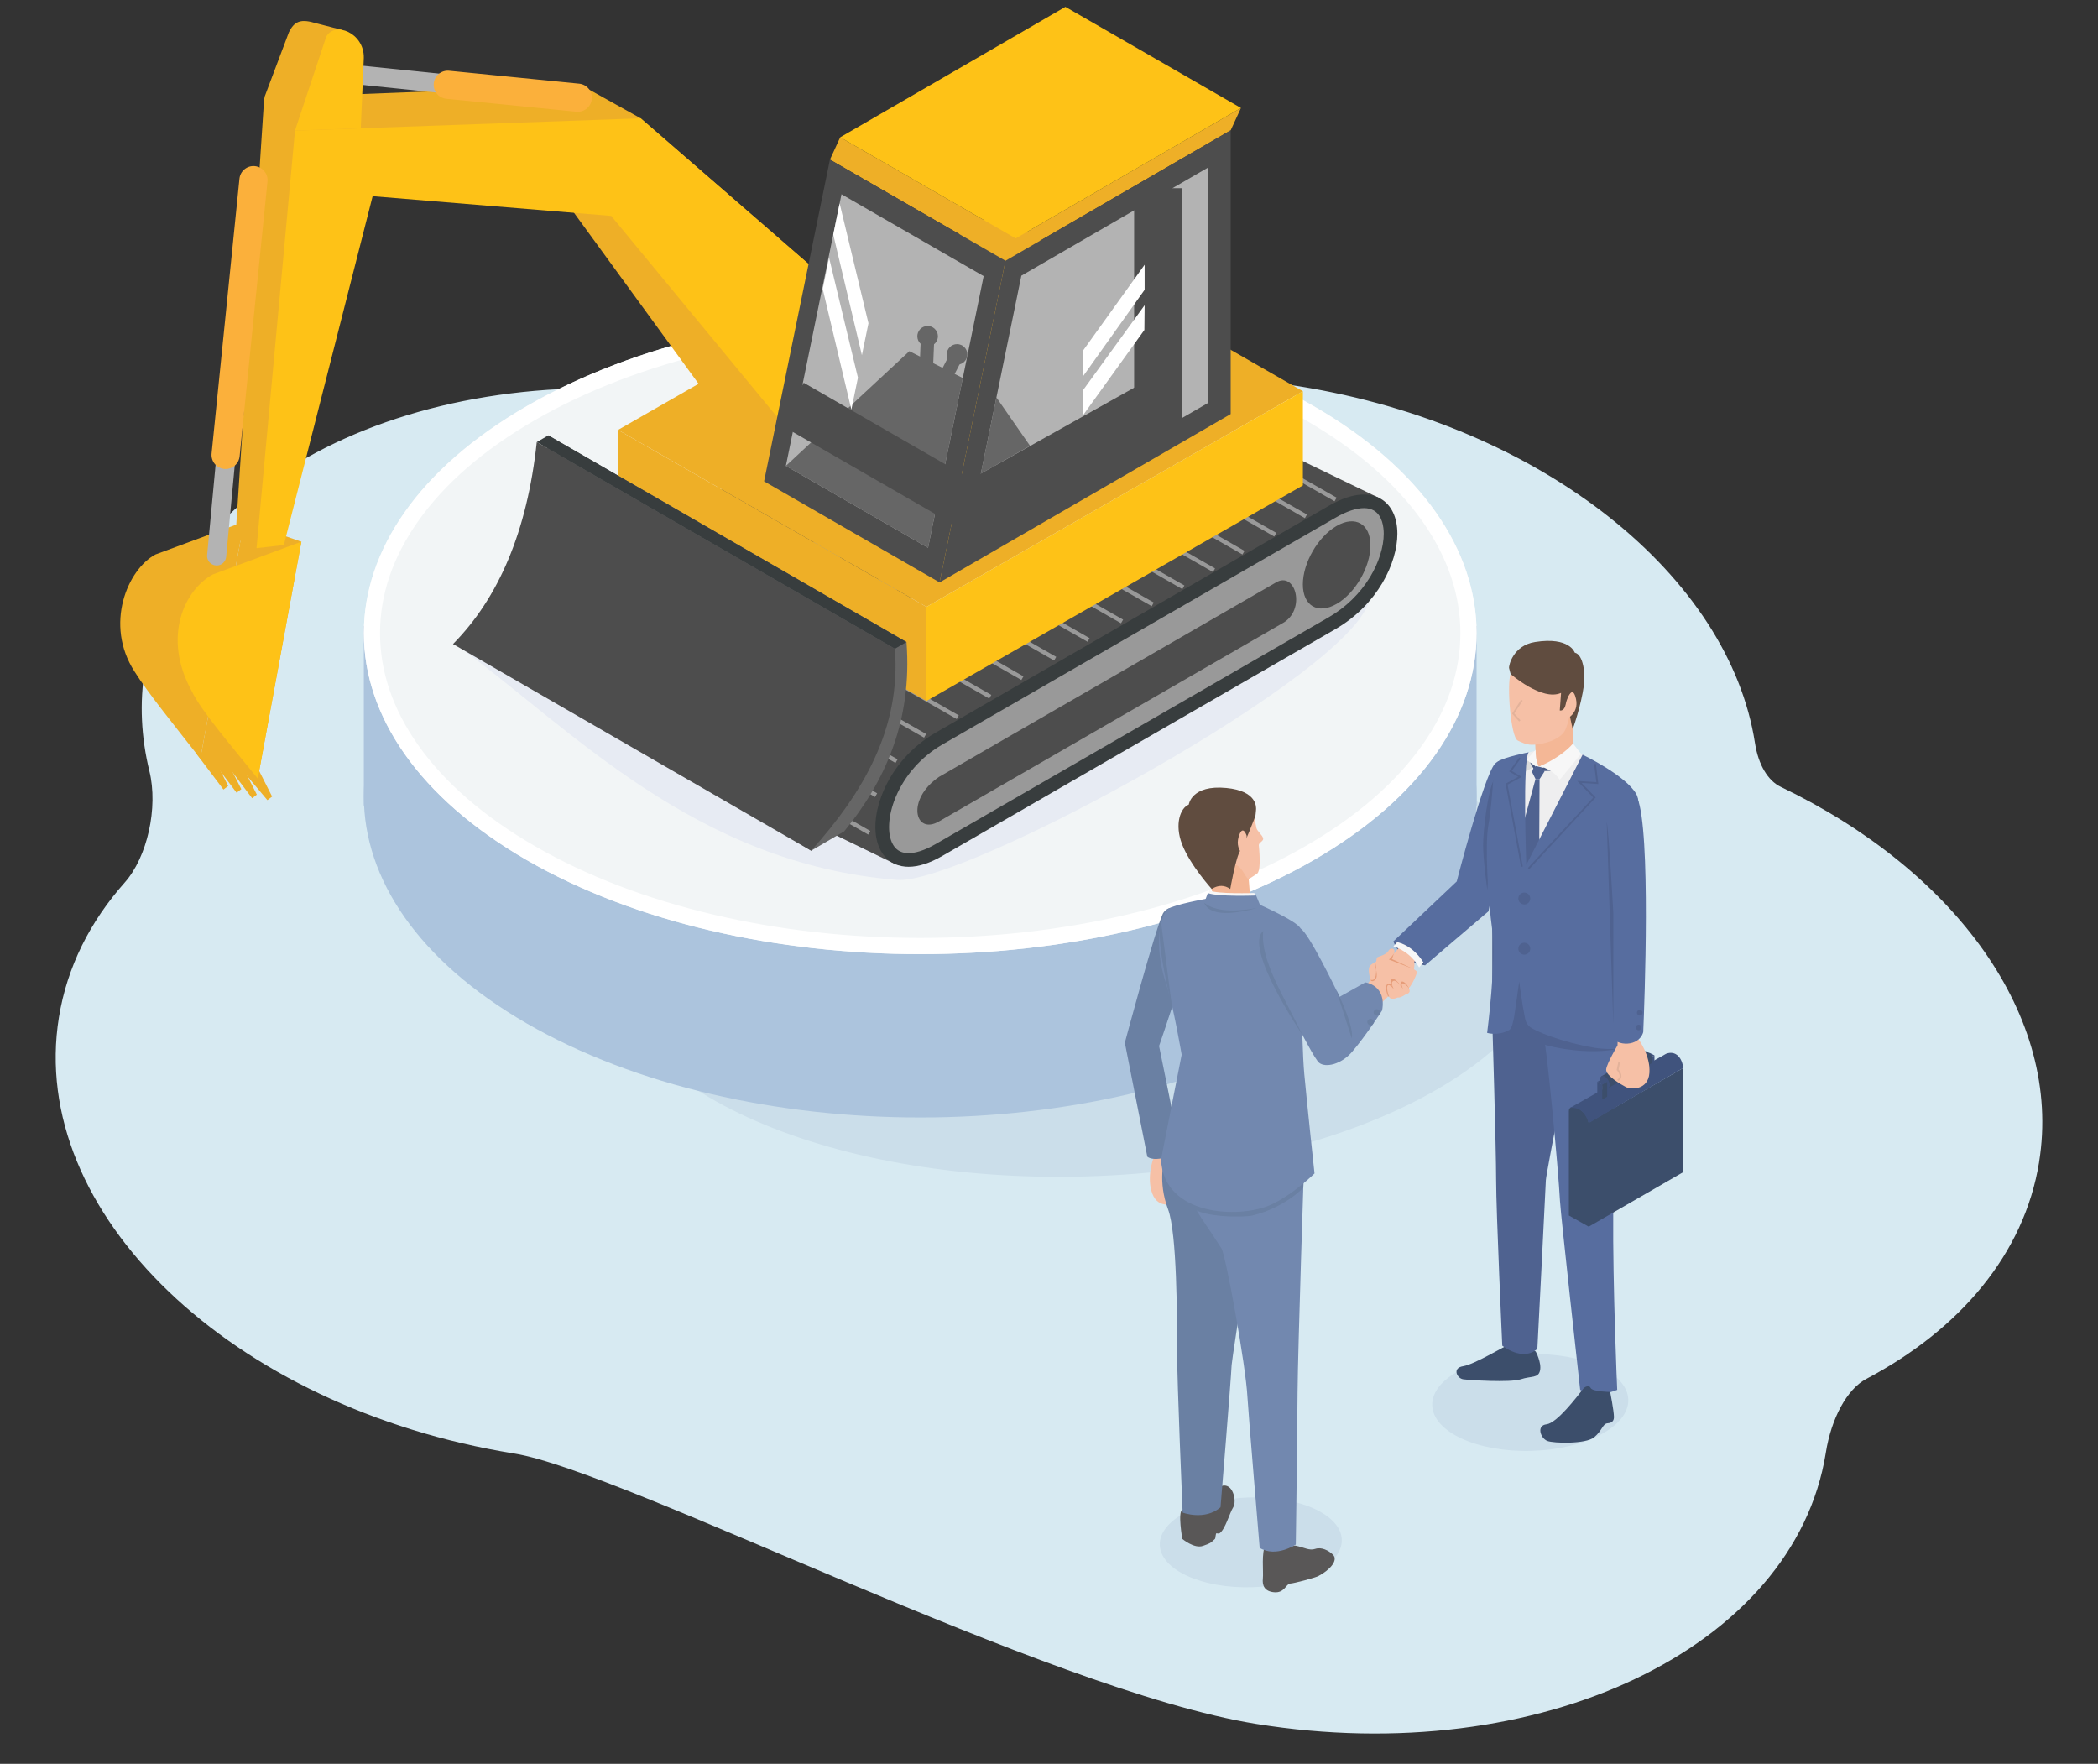 <svg width="226" height="190" viewBox="0 0 226 190" fill="none" xmlns="http://www.w3.org/2000/svg">
<rect x="0" y="0" width="226" height="190" fill="#333333" stroke="none"/>
<mask id="mask0_5280_34002" style="mask-type:alpha" maskUnits="userSpaceOnUse" x="0" y="0" width="226" height="190">
<rect width="226" height="190" fill="#D9D9D9"/>
</mask>
<g mask="url(#mask0_5280_34002)">
<path d="M219.653 125.182C222.192 109.469 210.572 93.754 191.818 84.758C190.464 84.109 189.417 82.423 189.048 80.041C186.279 62.138 166.311 45.869 139.981 41.62C123.728 38.996 108.337 41.483 96.99 47.561C96.115 48.029 95.235 48.077 94.43 47.746C89.062 45.536 83.194 43.859 76.972 42.855C46.484 37.933 19.012 50.991 15.614 72.019C15.014 75.729 15.205 79.44 16.093 83.061C17.061 87.013 15.866 92.33 13.434 95.069C9.708 99.263 7.223 104.162 6.347 109.59C2.948 130.618 24.908 151.655 55.397 156.577C67.278 158.495 112.7 182.051 135.315 185.702C165.804 190.623 193.274 177.565 196.673 156.537C196.677 156.517 196.678 156.496 196.682 156.476C197.268 152.797 198.955 149.638 201.043 148.536C211.119 143.214 218.056 135.079 219.657 125.178L219.653 125.182Z" fill="#D7EAF2"/>
<path d="M117.083 126.723C145.467 125.896 168.146 113.87 167.737 99.862C167.328 85.854 143.987 75.168 115.603 75.995C87.22 76.822 64.541 88.849 64.95 102.857C65.359 116.865 88.7 127.55 117.083 126.723Z" fill="#CBDEEA"/>
<path d="M141.507 110.249C118.102 123.754 80.155 123.754 56.749 110.249C33.344 96.744 33.344 74.848 56.749 61.343C80.155 47.838 118.102 47.838 141.507 61.343C164.913 74.848 164.913 96.744 141.507 110.249Z" fill="#ACC4DD"/>
<path d="M159.059 67.423H39.193V86.772H159.059V67.423Z" fill="#ACC4DD"/>
<path d="M141.507 92.652C118.102 106.157 80.155 106.157 56.749 92.652C33.344 79.147 33.344 57.251 56.749 43.745C80.155 30.24 118.102 30.24 141.507 43.745C164.913 57.251 164.913 79.147 141.507 92.652Z" fill="#F2F5F6"/>
<path d="M99.132 35.36C106.783 35.36 114.235 36.197 121.285 37.847C128.552 39.548 135.06 42.041 140.635 45.256C146.134 48.429 150.377 52.106 153.246 56.188C155.947 60.031 157.316 64.073 157.316 68.2C157.316 72.326 155.946 76.366 153.246 80.21C150.377 84.291 146.136 87.968 140.635 91.142C135.062 94.356 128.552 96.849 121.283 98.55C114.231 100.201 106.777 101.037 99.128 101.037C91.479 101.037 84.023 100.201 76.972 98.552C69.705 96.851 63.194 94.358 57.62 91.144C52.121 87.97 47.878 84.293 45.009 80.211C42.307 76.368 40.938 72.326 40.938 68.2C40.938 64.073 42.309 60.033 45.009 56.19C47.878 52.108 52.119 48.431 57.62 45.258C63.192 42.043 69.703 39.55 76.972 37.849C84.023 36.199 91.478 35.362 99.132 35.362M99.126 33.616C83.789 33.616 68.448 36.994 56.748 43.745C33.342 57.251 33.342 79.147 56.748 92.652C68.452 99.405 83.787 102.781 99.128 102.781C114.469 102.781 129.806 99.403 141.507 92.652C164.913 79.147 164.913 57.251 141.507 43.745C129.803 36.992 114.467 33.616 99.126 33.616Z" fill="white"/>
<path d="M49.545 69.747C61.499 78.504 74.842 93.028 96.635 94.788C103.765 95.365 146.152 72.348 147.518 64.53C148.885 56.711 135.61 44.35 124.609 43.592C113.609 42.834 59.218 65.529 59.218 65.529L49.547 69.749L49.545 69.747Z" fill="#E7EBF3"/>
<path d="M139.605 49.315C138.637 48.756 136.879 48.438 134.01 50.092L91.665 74.525C89.124 75.992 87.113 78.259 86.006 80.908C84.982 83.362 84.905 85.753 85.8 87.304C86.222 88.034 86.828 88.536 87.583 88.785L96.544 93.133L148.72 53.72L139.605 49.315Z" fill="#4D4D4D"/>
<path d="M143.493 55.132L101.148 79.565C92.995 84.27 92.995 96.269 101.148 91.564L143.493 67.131C151.891 62.286 151.891 50.287 143.493 55.132Z" fill="#999999"/>
<path d="M86.037 85.107L85.814 85.499L93.53 89.905L93.753 89.513L86.037 85.107Z" fill="#999999"/>
<path d="M86.773 81.052L86.549 81.444L94.265 85.85L94.489 85.458L86.773 81.052Z" fill="#999999"/>
<path d="M88.973 77.391L88.749 77.782L96.465 82.188L96.689 81.796L88.973 77.391Z" fill="#999999"/>
<path d="M92.05 74.663L91.826 75.055L99.542 79.46L99.766 79.069L92.05 74.663Z" fill="#999999"/>
<path d="M95.566 72.656L95.342 73.048L103.058 77.454L103.282 77.062L95.566 72.656Z" fill="#999999"/>
<path d="M99.069 70.454L98.845 70.845L106.561 75.251L106.785 74.859L99.069 70.454Z" fill="#999999"/>
<path d="M102.531 68.453L102.308 68.845L110.024 73.25L110.248 72.859L102.531 68.453Z" fill="#999999"/>
<path d="M106.061 66.355L105.837 66.746L113.553 71.152L113.777 70.76L106.061 66.355Z" fill="#999999"/>
<path d="M109.657 64.335L109.434 64.727L117.15 69.132L117.374 68.741L109.657 64.335Z" fill="#999999"/>
<path d="M113.267 62.343L113.043 62.735L120.759 67.141L120.983 66.749L113.267 62.343Z" fill="#999999"/>
<path d="M116.569 60.502L116.345 60.894L124.061 65.3L124.285 64.908L116.569 60.502Z" fill="#999999"/>
<path d="M119.871 58.664L119.647 59.056L127.364 63.461L127.587 63.07L119.871 58.664Z" fill="#999999"/>
<path d="M123.171 56.823L122.947 57.215L130.663 61.62L130.887 61.229L123.171 56.823Z" fill="#999999"/>
<path d="M126.348 54.935L126.124 55.327L133.84 59.732L134.064 59.341L126.348 54.935Z" fill="#999999"/>
<path d="M129.771 52.998L129.547 53.39L137.263 57.795L137.487 57.404L129.771 52.998Z" fill="#999999"/>
<path d="M133.073 51.018L132.85 51.41L140.566 55.815L140.79 55.424L133.073 51.018Z" fill="#999999"/>
<path d="M136.269 49.203L136.045 49.595L143.761 54L143.985 53.609L136.269 49.203Z" fill="#999999"/>
<path d="M97.879 93.37C97.758 93.37 97.638 93.364 97.522 93.355C96.383 93.255 95.485 92.686 94.919 91.708C94.022 90.156 94.099 87.765 95.123 85.312C96.23 82.662 98.239 80.394 100.782 78.929L143.127 54.495C145.996 52.839 147.752 53.159 148.722 53.719C149.885 54.391 150.527 55.732 150.527 57.497C150.527 60.59 148.441 65.122 143.861 67.765L101.516 92.198C100.166 92.977 98.945 93.37 97.879 93.37ZM146.926 54.735C146.093 54.735 145.044 55.085 143.861 55.768L101.516 80.201C99.25 81.507 97.462 83.525 96.479 85.879C95.655 87.851 95.541 89.852 96.191 90.976C96.514 91.536 96.992 91.837 97.649 91.893C98.479 91.966 99.563 91.631 100.784 90.927L143.129 66.494C144.968 65.433 146.51 63.93 147.591 62.149C148.523 60.611 149.059 58.915 149.059 57.497C149.059 56.791 148.92 55.526 147.988 54.989C147.692 54.819 147.336 54.735 146.926 54.735Z" fill="#383D3E"/>
<path d="M147.626 58.751C147.626 56.431 145.997 55.491 143.986 56.651C141.975 57.812 140.346 60.634 140.346 62.952C140.346 65.271 141.975 66.212 143.986 65.052C145.997 63.892 147.626 61.07 147.626 58.751Z" fill="#4D4D4D"/>
<path d="M137.382 62.782L101.151 83.688C97.58 86.129 98.55 90.002 101.151 88.484L138.098 67.167C140.762 65.773 139.569 61.381 137.384 62.782H137.382Z" fill="#4D4D4D"/>
<path d="M115.646 33.328C114.678 32.769 112.92 32.45 110.051 34.105L67.706 58.538C65.165 60.005 63.154 62.271 62.047 64.921C61.023 67.374 60.946 69.766 61.841 71.317C62.263 72.047 62.869 72.548 63.624 72.797L72.585 77.146L124.761 37.733L115.646 33.328Z" fill="#4D4D4D"/>
<path d="M119.533 39.146L77.188 63.579C69.035 68.284 69.035 80.282 77.188 75.578L119.533 51.144C127.931 46.3 127.931 34.301 119.533 39.146Z" fill="#999999"/>
<path d="M73.919 77.383C73.798 77.383 73.678 77.378 73.562 77.368C72.423 77.269 71.524 76.7 70.959 75.722C70.062 74.17 70.139 71.779 71.165 69.325C72.272 66.676 74.281 64.408 76.823 62.943L119.169 38.509C122.037 36.853 123.794 37.173 124.764 37.732C125.926 38.404 126.569 39.746 126.569 41.511C126.569 44.604 124.483 49.136 119.903 51.778L77.557 76.212C76.207 76.99 74.987 77.383 73.921 77.383H73.919ZM122.966 38.748C122.133 38.748 121.084 39.098 119.901 39.782L77.556 64.215C75.29 65.521 73.502 67.538 72.519 69.892C71.695 71.865 71.581 73.865 72.23 74.99C72.554 75.549 73.032 75.851 73.689 75.907C74.519 75.98 75.603 75.645 76.823 74.941L119.169 50.508C121.007 49.447 122.55 47.944 123.631 46.163C124.563 44.624 125.099 42.929 125.099 41.511C125.099 40.805 124.96 39.54 124.028 39.003C123.732 38.833 123.376 38.748 122.966 38.748Z" fill="#4D4D4D"/>
<path d="M123.667 42.764C123.667 40.444 122.038 39.505 120.027 40.665C118.016 41.825 116.387 44.647 116.387 46.965C116.387 49.284 118.016 50.225 120.027 49.065C122.038 47.905 123.667 45.083 123.667 42.764Z" fill="#4D4D4D"/>
<path d="M113.423 46.795L77.192 67.702C73.621 70.142 74.591 74.015 77.192 72.498L114.139 51.18C116.803 49.786 115.61 45.394 113.425 46.795H113.423Z" fill="#4D4D4D"/>
<path d="M62.218 69.27L61.994 69.661L69.71 74.067L69.934 73.675L62.218 69.27Z" fill="#999999"/>
<path d="M62.953 65.213L62.73 65.605L70.446 70.011L70.669 69.619L62.953 65.213Z" fill="#999999"/>
<path d="M65.151 61.553L64.927 61.945L72.643 66.35L72.867 65.959L65.151 61.553Z" fill="#999999"/>
<path d="M68.229 58.825L68.005 59.217L75.721 63.622L75.945 63.231L68.229 58.825Z" fill="#999999"/>
<path d="M71.746 56.818L71.522 57.209L79.239 61.615L79.462 61.224L71.746 56.818Z" fill="#999999"/>
<path d="M75.249 54.614L75.025 55.006L82.742 59.411L82.965 59.02L75.249 54.614Z" fill="#999999"/>
<path d="M78.71 52.614L78.486 53.006L86.202 57.411L86.426 57.02L78.71 52.614Z" fill="#999999"/>
<path d="M82.242 50.516L82.019 50.908L89.735 55.313L89.959 54.922L82.242 50.516Z" fill="#999999"/>
<path d="M85.837 48.495L85.613 48.886L93.329 53.292L93.553 52.9L85.837 48.495Z" fill="#999999"/>
<path d="M89.451 46.505L89.228 46.897L96.944 51.302L97.168 50.91L89.451 46.505Z" fill="#999999"/>
<path d="M92.749 44.664L92.525 45.056L100.241 49.461L100.465 49.07L92.749 44.664Z" fill="#999999"/>
<path d="M96.05 42.825L95.826 43.217L103.542 47.622L103.766 47.231L96.05 42.825Z" fill="#999999"/>
<path d="M99.352 40.985L99.128 41.377L106.844 45.783L107.068 45.391L99.352 40.985Z" fill="#999999"/>
<path d="M102.652 39.144L102.428 39.535L110.144 43.941L110.368 43.549L102.652 39.144Z" fill="#999999"/>
<path d="M105.953 37.303L105.729 37.694L113.446 42.1L113.669 41.708L105.953 37.303Z" fill="#999999"/>
<path d="M109.254 35.465L109.03 35.856L116.746 40.262L116.97 39.87L109.254 35.465Z" fill="#999999"/>
<path d="M112.554 33.624L112.33 34.015L120.046 38.421L120.27 38.029L112.554 33.624Z" fill="#999999"/>
<path d="M99.799 65.372L66.576 46.312L107.131 23.088L140.352 42.147L99.799 65.372Z" fill="#EEAF27"/>
<path d="M99.799 75.512L66.576 56.453V46.312L99.799 65.372V75.512Z" fill="#EEAF27"/>
<path d="M99.797 75.512L140.35 52.289V42.147L99.797 65.372V75.512Z" fill="#FEC217"/>
<path d="M90.93 89.56L87.38 91.637L50.047 68.656C54.962 63.684 58.038 56.515 59.068 46.902L97.648 69.163C98.302 77.73 95.268 84.272 90.93 89.562V89.56Z" fill="#666666"/>
<path d="M87.379 91.638L48.8 69.377C53.715 64.405 56.791 57.236 57.821 47.623L96.401 69.884C97.054 78.451 93.025 85.335 87.379 91.638Z" fill="#4D4D4D"/>
<path d="M97.648 69.161L59.068 46.9L57.823 47.622L96.401 69.883L97.648 69.161Z" fill="#383D3E"/>
<path d="M28.806 86.192L25.492 82.255L27.468 82.158L29.312 85.805L28.806 86.192Z" fill="#EEAF27"/>
<path d="M27.161 85.986L23.855 81.607L25.822 81.953L27.667 85.6L27.161 85.986Z" fill="#EEAF27"/>
<path d="M25.486 85.393L22.18 81.014L24.148 81.36L25.994 85.007L25.486 85.393Z" fill="#EEAF27"/>
<path d="M24.072 85.052L21.062 81.066L22.735 81.018L24.579 84.665L24.072 85.052Z" fill="#EEAF27"/>
<path d="M21.582 81.72C18.953 78.353 15.913 74.624 14.48 72.32C11.235 67.281 13.724 61.343 16.752 59.726L26.28 56.205L21.584 81.72H21.582Z" fill="#EEAF27"/>
<path d="M32.466 58.353L26.279 56.205L21.583 81.72L27.768 83.868L32.466 58.353Z" fill="#EEAF27"/>
<path d="M27.947 57.67L33.802 17.6L59.503 19.724L76.192 42.634L84.746 46.169L98.143 38.025L69.011 12.742L62.673 9.208L28.46 10.538L25.355 58.015L27.634 59.047L27.947 57.67Z" fill="#EEAF27"/>
<path d="M34.923 6.657L34.712 8.704L53.185 10.605L53.396 8.558L34.923 6.657Z" fill="#B3B3B3"/>
<path d="M62.343 12.038C62.261 12.044 62.177 12.042 62.091 12.035L48.083 10.64C47.248 10.558 46.639 9.815 46.724 8.981C46.806 8.146 47.551 7.538 48.385 7.622L62.392 9.014C63.227 9.097 63.836 9.84 63.752 10.674C63.677 11.423 63.07 11.99 62.343 12.038Z" fill="#FBB03B"/>
<path d="M28.46 10.537L31.132 3.451C31.673 2.384 32.302 2.006 33.798 2.439L36.837 3.223L35.53 12.179L28.46 10.537Z" fill="#EEAF27"/>
<path d="M31.775 14.072L35.135 3.975C36.009 2.255 39.243 3.518 39.19 6.233L38.862 13.818L31.773 14.07L31.775 14.072Z" fill="#FEC217"/>
<path d="M30.578 58.712L27.635 59.047L31.777 14.072L69.012 12.742L98.143 38.025L84.746 46.169L65.842 23.258L40.141 21.134L30.578 58.712Z" fill="#FEC217"/>
<path d="M27.767 83.868C25.037 80.474 21.727 76.664 20.665 74.469C17.424 68.597 19.909 63.492 22.936 61.875L32.465 58.353L27.769 83.868H27.767Z" fill="#FEC217"/>
<path d="M23.535 60.895C23.441 60.914 23.342 60.92 23.241 60.91C22.676 60.858 22.258 60.355 22.312 59.79L23.299 49.277C23.352 48.712 23.855 48.294 24.421 48.349C24.986 48.401 25.404 48.904 25.349 49.469L24.363 59.982C24.32 60.448 23.971 60.811 23.535 60.897V60.895Z" fill="#B3B3B3"/>
<path d="M24.579 50.497C24.441 50.523 24.297 50.529 24.151 50.514C23.317 50.43 22.709 49.685 22.793 48.852L25.794 19.252C25.879 18.419 26.624 17.811 27.457 17.895C28.29 17.98 28.899 18.724 28.815 19.557L25.813 49.157C25.744 49.844 25.225 50.377 24.579 50.497Z" fill="#FBB03B"/>
<path d="M108.312 28.087L109.415 25.682L133.677 11.63L132.572 14.035L108.312 28.087Z" fill="#EEAF27"/>
<path d="M108.313 28.086L89.403 17.193L90.508 14.789L109.416 25.681L108.313 28.086Z" fill="#EEAF27"/>
<path d="M109.415 25.682L90.507 14.789L114.766 0.739L133.676 11.63L109.415 25.682Z" fill="#FEC217"/>
<path d="M101.216 62.739L82.308 51.848L89.402 17.193L108.312 28.086L101.216 62.739Z" fill="#4D4D4D"/>
<path d="M84.655 50.186L90.647 20.925L105.962 29.746L99.97 59.008L84.655 50.186Z" fill="#B3B3B3"/>
<path d="M101.216 62.739L132.572 44.603V14.035L108.312 28.087L101.216 62.739Z" fill="#4D4D4D"/>
<path d="M110.022 29.699L130.092 18.075V43.431L104.137 58.444L110.022 29.699Z" fill="#B3B3B3"/>
<path d="M124.761 20.273V47.593" stroke="#4D4D4D" stroke-width="5.18" stroke-miterlimit="10"/>
<path d="M105.657 51.017L107.337 42.813L110.954 48.023L105.657 51.017Z" fill="#666666"/>
<path d="M84.655 50.186L97.957 37.83L103.715 40.723L99.97 59.008L84.655 50.186Z" fill="#666666"/>
<path d="M99.924 36.221L99.736 40.82" stroke="#666666" stroke-width="1.45" stroke-miterlimit="10"/>
<path d="M100.93 35.757C101.187 36.311 100.947 36.97 100.39 37.228C99.836 37.485 99.177 37.245 98.918 36.689C98.662 36.135 98.901 35.476 99.458 35.218C100.012 34.962 100.671 35.201 100.93 35.757Z" fill="#666666"/>
<path d="M103.01 38.361L100.905 42.454" stroke="#666666" stroke-width="1.45" stroke-miterlimit="10"/>
<path d="M104.204 38.178C104.204 38.79 103.708 39.286 103.095 39.286C102.483 39.286 101.986 38.79 101.986 38.178C101.986 37.566 102.483 37.07 103.095 37.07C103.708 37.07 104.204 37.566 104.204 38.178Z" fill="#666666"/>
<path d="M85.291 43.478L104.201 54.369" stroke="#4D4D4D" stroke-width="5.18" stroke-miterlimit="10"/>
<path d="M105.371 51.178L124.762 40.312V47.125L103.332 59.722L105.371 51.178Z" fill="#4D4D4D"/>
<path d="M90.446 21.911L93.552 34.823L92.845 38.259L89.759 25.268L90.446 21.911Z" fill="white"/>
<path d="M89.311 27.773L92.418 40.684L91.71 44.121L88.624 31.129L89.311 27.773Z" fill="white"/>
<path d="M123.301 28.519L116.676 37.755L116.667 40.534L123.301 31.215V28.519Z" fill="white"/>
<path d="M123.301 32.877L116.684 42.009L116.648 44.758L123.275 35.544L123.301 32.877Z" fill="white"/>
<path d="M134.878 170.978C140.291 170.821 144.617 168.527 144.539 165.856C144.461 163.184 140.009 161.147 134.596 161.304C129.182 161.462 124.857 163.755 124.935 166.427C125.013 169.098 129.465 171.136 134.878 170.978Z" fill="#CBDEEA"/>
<path d="M164.994 156.287C170.826 156.117 175.485 153.646 175.402 150.768C175.318 147.89 170.522 145.694 164.69 145.864C158.858 146.034 154.198 148.505 154.282 151.383C154.366 154.261 159.162 156.457 164.994 156.287Z" fill="#CBDEEA"/>
<path d="M150.104 101.404C150.104 101.404 150.708 103.571 153.517 103.986C153.133 102.227 152.212 101.108 150.104 101.404Z" fill="#4F6290"/>
<path d="M151.957 100.773C151.714 100.87 150.152 102.723 150.152 102.723C150.152 102.723 148.105 103.524 147.617 103.988C147.128 104.452 147.86 106.28 148.104 106.815C148.347 107.351 150.053 107.73 151.32 106.344C152.588 104.957 152.346 103.597 152.346 103.597L153.76 101.907L151.955 100.773H151.957Z" fill="#F6C0A6"/>
<path d="M150.551 101.434L150.105 101.937C151.385 102.386 152.276 103.171 152.87 104.211L153.359 103.635C152.731 102.544 151.808 101.795 150.551 101.434Z" fill="#F7F7F7"/>
<path d="M150.104 101.404C152.418 101.713 153.517 103.986 153.517 103.986L160.34 98.17C160.34 98.17 162.671 86.564 163.385 85.73C164.57 83.69 162.501 80.864 161.029 82.279C159.814 83.699 156.921 94.951 156.921 94.951L150.105 101.402L150.104 101.404Z" fill="#576D9F"/>
<path d="M160.918 84.004C160.24 85.32 159.77 89.452 159.765 91.037C159.759 92.622 160.22 95.895 160.22 95.895L160.918 84.004Z" fill="#4F6290"/>
<path d="M162.602 144.818C162.225 144.911 158.84 146.979 157.617 147.168C156.395 147.357 156.958 148.484 157.617 148.577C158.276 148.671 162.695 148.953 163.824 148.577C164.954 148.201 165.704 148.484 165.894 147.638C166.081 146.792 165.424 145.57 165.424 145.57L162.602 144.818Z" fill="#3C4E6B"/>
<path d="M160.748 99.422V109.852C160.748 109.852 161.166 123.737 161.166 127.124C161.166 130.511 161.828 144.956 161.828 144.956C161.828 144.956 164.004 146.722 165.607 145.3C165.607 145.3 166.468 128.565 166.524 127.124C166.551 126.426 169.803 109.431 170.756 107.077C171.771 104.571 170.267 99.16 170.267 99.16L160.746 99.422H160.748Z" fill="#4F6290"/>
<path d="M172.528 100.045C172.788 100.882 174.314 103.169 174.153 107.609C174.089 109.383 173.812 126.172 173.78 130.519C173.717 138.693 174.209 149.715 174.209 149.715C174.209 149.715 171.886 150.757 170.219 149.715C170.219 149.715 168.114 130.772 168.045 129.383C167.884 126.142 166.579 112.199 166.238 111.385C165.622 109.907 164.428 106.49 163.313 101.591L172.528 100.043V100.045Z" fill="#576D9F"/>
<path d="M169.412 81.649C169.457 83.192 165.607 84.579 165.461 81.993L165.283 77.998L169.412 76.54V81.649Z" fill="#F4B796"/>
<path d="M162.726 72.602C162.306 73.671 162.726 79.388 163.493 79.771C163.725 79.887 164.377 80.226 164.98 80.228C166.375 80.231 168.171 79.603 168.618 78.618C169.258 77.209 170.028 72.602 168.618 71.706C167.208 70.809 164.092 69.123 162.726 72.602Z" fill="#F6C0A6"/>
<path d="M162.725 72.603C162.725 72.603 166.105 75.557 168.161 74.64L168.023 76.53C168.023 76.53 168.509 76.659 168.661 75.87C168.813 75.082 169.122 74.811 169.122 74.811V77.2L169.412 78.555C169.412 78.555 170.301 76.149 170.633 73.755C170.786 72.649 170.571 70.499 169.638 70.305C169.638 70.305 169.101 68.564 165.358 69.157C162.984 69.534 162.506 71.727 162.561 71.964C162.613 72.204 162.727 72.601 162.727 72.601L162.725 72.603Z" fill="#604C3F"/>
<path d="M168.915 75.107C168.915 75.107 169.348 73.983 169.683 74.972C170.29 76.761 168.756 77.446 168.756 77.446L168.915 75.107Z" fill="#F6C0A6"/>
<path d="M165.46 81.995C165.46 81.995 165.511 82.856 166.17 82.411L170.323 81.206C170.323 81.206 175.534 84.001 175.933 85.489C176.749 88.534 172.377 99.529 172.377 99.529L173.085 102.684C170.209 105.314 163.468 105.196 161.354 103.306C161.354 103.306 160.998 93.412 160.813 91.453C160.629 89.494 161.11 83.433 161.833 82.544C162.556 81.655 165.112 80.869 165.32 80.927L165.46 81.995Z" fill="#EEEEEF"/>
<path d="M165.793 82.831L167.464 82.294C167.464 82.294 167.831 83.03 167.762 83.015C167.69 83 165.905 83.071 165.905 83.071L165.793 82.831Z" fill="#465882"/>
<path d="M169.448 80.094C168.786 80.889 167.4 81.886 165.941 82.508C166.689 82.848 167.512 83.172 168.014 84.003L170.319 81.201L169.447 80.092L169.448 80.094Z" fill="#F7F7F7"/>
<path d="M165.845 83.92H165.408L162.559 94.39L163.736 96.791L165.792 94.422L165.845 83.92Z" fill="#4F6290"/>
<path d="M164.446 81.853L163.946 83.332L165.162 82.645L165.465 82.529L164.446 81.853Z" fill="#DBDCDC"/>
<path d="M165.717 82.528C165.717 82.528 165.468 81.838 165.453 81.504L165.406 80.776L164.447 81.851L165.373 82.528H165.719H165.717Z" fill="#F7F7F7"/>
<path d="M165.282 82.961L164.815 82.122L165.372 82.528L165.511 82.854L165.282 82.961Z" fill="#465882"/>
<path d="M165.466 82.528C165.02 82.754 165.065 83.224 165.065 83.224L165.411 83.921H165.848L166.376 83.106L166.035 82.653L165.467 82.528H165.466Z" fill="#4F6290"/>
<path d="M170.618 149.509C169.836 150.52 167.712 153.301 166.595 153.428C165.477 153.555 165.945 154.936 166.684 155.221C167.362 155.481 170.841 155.576 171.736 154.818C172.631 154.06 172.637 153.353 173.18 153.316C173.723 153.278 173.863 152.973 173.858 152.625C173.85 151.972 173.451 149.94 173.451 149.94C173.451 149.94 171.551 149.927 171.347 149.511C171.143 149.096 170.618 149.511 170.618 149.511V149.509Z" fill="#3C4E6B"/>
<path d="M162.559 105.188C162.559 105.188 163.577 109.164 163.663 109.659C163.798 110.439 164.24 111.363 164.809 111.816C165.893 112.679 168.691 113.066 170.121 113.182C172.604 113.382 174.166 113.003 174.166 113.003L174.128 108.465L162.559 105.19V105.188Z" fill="#4F6290"/>
<path d="M170.481 81.293L164.415 93.157C164.415 93.157 163.999 81.879 164.673 81.039C164.673 81.039 161.973 81.562 161.346 82.047C160.718 82.532 160.937 85.423 160.325 88.922C159.943 91.106 160.293 96.918 160.75 100.195C161.207 103.472 160.198 111.264 160.198 111.264C160.198 111.264 161.355 111.63 162.561 110.966C162.875 110.794 163.02 109.986 163.113 109.497C163.192 109.078 163.649 105.728 163.649 105.728C163.649 105.728 164.031 108.528 164.212 109.323C164.317 109.784 164.291 110.191 164.823 110.627C165.334 111.045 168.099 112.248 171.771 112.867C173.571 113.171 175.649 112.867 175.649 112.867L174.211 96.928C174.211 96.928 177.417 87.577 176.271 85.545C175.125 83.514 170.479 81.293 170.479 81.293H170.481Z" fill="#576D9F"/>
<path d="M164.2 97.433C164.555 97.433 164.843 97.146 164.843 96.791C164.843 96.436 164.555 96.149 164.2 96.149C163.845 96.149 163.558 96.436 163.558 96.791C163.558 97.146 163.845 97.433 164.2 97.433Z" fill="#4F6290"/>
<path d="M164.843 102.195C164.843 102.549 164.554 102.837 164.2 102.837C163.846 102.837 163.558 102.549 163.558 102.195C163.558 101.841 163.846 101.553 164.2 101.553C164.554 101.553 164.843 101.841 164.843 102.195Z" fill="#4F6290"/>
<path d="M171.14 132.139L181.314 126.269V115.049L171.14 120.919V132.139Z" fill="#3C4E6B"/>
<path d="M169 130.932L171.14 132.139V120.977C170.981 119.493 169 118.713 169 119.684V130.932Z" fill="#3C4E6B"/>
<path d="M169.124 119.34C170.399 119.263 170.822 120.068 171.141 120.979L181.315 115.051C181.224 113.964 180.512 113.114 179.473 113.514L169.124 119.342V119.34Z" fill="#40537D"/>
<path d="M177.689 115.6L177.154 115.293V113.685L177.689 113.994V115.6Z" fill="#3C4E6B"/>
<path d="M177.688 115.6L178.221 115.293V113.685L177.688 113.994V115.6Z" fill="#40537D"/>
<path d="M177.688 113.995L178.22 113.685L177.688 113.412L177.154 113.685L177.688 113.995Z" fill="#40537D"/>
<path d="M173.284 117.186L172.517 115.926L177.121 113.271L177.879 114.536L173.284 117.186Z" fill="#3C4E6B"/>
<path d="M173.4 116.878C173.4 117.211 173.166 117.347 172.876 117.179C172.588 117.012 172.352 116.606 172.352 116.273C172.352 115.94 172.586 115.803 172.876 115.972C173.164 116.138 173.4 116.544 173.4 116.878Z" fill="#40537D"/>
<path d="M178.01 114.219C178.01 114.552 177.776 114.689 177.485 114.52C177.197 114.354 176.961 113.948 176.961 113.614C176.961 113.281 177.195 113.144 177.485 113.313C177.774 113.48 178.01 113.886 178.01 114.219Z" fill="#3C4E6B"/>
<path d="M172.596 118.441L172.062 118.134V116.528L172.596 116.835V118.441Z" fill="#40537D"/>
<path d="M172.595 118.44L173.127 118.133V116.527L172.595 116.834V118.44Z" fill="#3C4E6B"/>
<path d="M172.595 116.835L173.127 116.528L172.595 116.254L172.062 116.528L172.595 116.835Z" fill="#40537D"/>
<path d="M174.457 109.97C174.326 110.197 174.238 112.616 174.238 112.616C174.238 112.616 173.12 114.506 173.021 115.175C172.922 115.843 174.625 116.829 175.148 117.102C175.67 117.375 177.533 117.459 177.676 115.586C177.818 113.713 176.504 111.954 176.504 111.954L176.575 109.753L174.453 109.97H174.457Z" fill="#F6C0A6"/>
<path d="M177.012 111.183C176.536 112.83 174.087 112.671 173.642 111.683C174.007 103.43 173.821 90.277 173.078 88.509C172.571 86.205 175.4 84.141 176.372 85.938C177.855 89.457 177.143 108.223 177.012 111.183Z" fill="#576D9F"/>
<path d="M174.302 116.451L174.216 116.28C174.361 116.207 174.443 116.114 174.466 115.994C174.526 115.685 174.19 115.301 174.186 115.298L174.154 115.262L174.342 114.347L174.529 114.384L174.361 115.208C174.454 115.324 174.719 115.689 174.653 116.028C174.617 116.209 174.499 116.35 174.301 116.449L174.302 116.451Z" fill="#E3B29A"/>
<path d="M173.078 88.508C173.309 89.528 173.79 98.357 173.79 98.357V110.372L173.078 88.506V88.508Z" fill="#4F6290"/>
<path d="M176.638 109.393C176.806 109.393 176.943 109.256 176.943 109.087C176.943 108.919 176.806 108.782 176.638 108.782C176.469 108.782 176.332 108.919 176.332 109.087C176.332 109.256 176.469 109.393 176.638 109.393Z" fill="#4F6290"/>
<path d="M176.519 110.984C176.688 110.984 176.825 110.847 176.825 110.678C176.825 110.509 176.688 110.373 176.519 110.373C176.351 110.373 176.214 110.509 176.214 110.678C176.214 110.847 176.351 110.984 176.519 110.984Z" fill="#4F6290"/>
<path d="M164.724 93.634L164.586 93.505L171.628 85.908L169.898 84.121L171.96 84.254L171.722 82.306L171.911 82.281L172.177 84.459L170.379 84.341L171.89 85.906L171.829 85.971L164.724 93.634Z" fill="#4F6290"/>
<path d="M163.849 93.38L162.185 84.42L163.542 83.677L162.57 83.101L163.658 81.598L163.812 81.709L162.847 83.043L163.928 83.685L162.398 84.521L164.038 93.346L163.849 93.38Z" fill="#4F6290"/>
<path d="M163.651 77.725L162.883 76.871L162.924 76.809L163.866 75.368L164.025 75.473L163.124 76.853L163.793 77.596L163.651 77.725Z" fill="#E3B29A"/>
<path d="M147.078 106.342L148.102 104.873C148.102 104.873 148.259 103.219 148.338 103.14C148.417 103.061 149.336 102.854 149.548 102.453C149.821 101.937 150.418 102.24 150.152 102.721C149.815 103.327 149.619 103.365 149.619 103.365C149.619 103.365 152.688 104.332 152.635 104.725C152.583 105.118 151.806 106.778 151.27 106.83C150.737 106.883 149.645 107.236 149.645 107.236L148.563 108.267C148.563 108.267 146.645 107.131 147.08 106.344L147.078 106.342Z" fill="#F6C0A6"/>
<path d="M147.635 105.545C147.729 105.826 148.124 105.689 148.263 105.333C148.402 104.979 148.175 104.208 148.175 104.208L148.229 103.753C148.268 104.74 148.31 105.73 147.637 105.545H147.635Z" fill="#E69C78"/>
<path d="M149.497 105.976C149.737 105.823 150.014 106.375 150.014 106.375C150.014 106.375 149.512 105.499 150.033 105.448C150.402 105.413 151.014 106.364 151.014 106.364C151.014 106.364 150.705 105.823 151.001 105.738C151.297 105.654 151.747 106.322 151.764 106.461C151.838 107.066 150.591 107.47 149.531 107.343C149.531 107.343 149.053 106.257 149.495 105.974L149.497 105.976Z" fill="#E69C78"/>
<path d="M149.632 107.37C149.538 107.14 149.291 106.305 149.504 106.14C149.718 105.975 150.16 106.582 150.16 106.582C150.16 106.582 149.658 105.706 150.179 105.655C150.548 105.62 151.16 106.571 151.16 106.571C151.16 106.571 150.786 105.857 151.147 105.945C151.509 106.033 152.365 106.893 151.439 107.106C151.439 107.106 150.844 107.533 150.559 107.45C150.559 107.45 149.813 107.817 149.632 107.368V107.37Z" fill="#F6C0A6"/>
<path d="M150.154 102.721C149.95 103.048 149.62 103.365 149.62 103.365L152.229 104.37L149.94 103.31L150.154 102.723V102.721Z" fill="#E69C78"/>
<path d="M127.384 162.636C126.837 162.784 127.36 165.776 127.363 165.775C127.367 165.773 128.641 166.858 129.588 166.523C130.401 166.237 130.387 166.229 130.876 165.775C130.959 165.698 130.936 165.136 131.054 165.166C131.054 165.166 131.284 165.224 131.372 165.166C131.988 164.755 132.462 162.962 132.837 162.378C133.265 161.71 132.81 159.629 131.547 160.086C130.283 160.542 130.148 161.154 129.401 161.766C128.655 162.378 128.247 162.403 127.382 162.638L127.384 162.636Z" fill="#595757"/>
<path d="M125.685 122.276C125.874 122.458 126.619 124.761 126.619 124.761C126.619 124.761 128.211 126.275 128.488 126.891C128.765 127.507 127.396 128.921 126.968 129.326C126.539 129.73 124.771 130.321 124.121 128.558C123.472 126.796 124.256 124.745 124.256 124.745L123.586 122.647L125.685 122.276Z" fill="#F6C0A6"/>
<path d="M123.587 124.599C124.325 125.201 126.593 124.619 127.085 123.654L124.857 112.677C124.857 112.677 128.313 102.66 128.437 101.133C129.057 98.857 126.33 96.659 125.272 98.403C124.405 100.208 121.17 112.325 121.17 112.325L123.589 124.597L123.587 124.599Z" fill="#6A80A3"/>
<path d="M139.526 166.493C140.516 166.689 141.038 167.069 141.688 166.846C142.338 166.624 143.115 167.004 143.589 167.473C144.205 168.083 143.218 169.148 142.033 169.766C141.632 169.975 139.37 170.568 138.981 170.583C138.541 170.602 138.38 171.628 137.243 171.519C136.191 171.42 135.959 170.757 136.039 170.043C136.12 169.33 135.85 167.174 136.34 166.401L136.597 166.137C137.896 166.867 139.526 166.491 139.526 166.491V166.493Z" fill="#595757"/>
<path d="M125.444 124.843C125.444 124.843 124.681 127.229 125.823 130.263C126.798 132.851 126.793 141.911 126.793 145.401C126.793 148.891 127.396 162.939 127.396 162.939C127.396 162.939 129.777 163.835 131.477 162.368C131.477 162.368 132.612 148.543 132.672 147.056C132.7 146.335 135.928 125.386 136.938 122.959C138.012 120.377 136.421 114.796 136.421 114.796L125.444 124.843Z" fill="#6A80A3"/>
<path d="M138.82 115.711C139.095 116.574 140.715 118.93 140.542 123.511C140.475 125.339 139.812 145.394 139.777 149.876C139.709 158.304 139.586 166.38 139.586 166.38C139.586 166.38 137.462 167.816 135.695 166.74C135.695 166.74 134.448 151.902 134.375 150.473C134.204 147.13 132.055 135.235 131.568 134.464C128.924 130.283 127.179 128.852 127.935 124.843L138.82 115.711Z" fill="#7288AF"/>
<path d="M134.734 97.466C134.902 99.003 131.176 100.691 130.822 98.127L130.326 94.158L134.326 92.374L134.734 97.466Z" fill="#F4B796"/>
<path d="M134.706 86.919C134.924 87.248 135.158 88.139 135.343 89.187C135.401 89.509 136.028 89.988 136.073 90.329C136.113 90.619 135.573 90.77 135.602 91.058C135.748 92.518 135.744 93.847 135.435 94.092C135.233 94.253 134.508 94.698 134.508 94.698C134.038 94.52 133.677 92.662 132.39 93.235C130.977 93.865 127.561 88.425 128.756 87.258C129.949 86.09 132.651 83.796 134.706 86.919Z" fill="#F6C0A6"/>
<path d="M135.238 87.882C135.238 87.882 134.1 90.915 133.636 91.572C133.121 92.298 132.527 95.762 132.527 95.762C131.93 95.348 131.273 95.296 130.527 95.762C130.527 95.762 128.211 93.206 127.337 90.953C126.496 88.785 127.161 87.012 128.054 86.675C128.054 86.675 128.333 84.519 132.106 84.882C135.454 85.206 135.319 86.982 135.304 87.225C135.289 87.47 135.238 87.88 135.238 87.88V87.882Z" fill="#604C3F"/>
<path d="M128.924 121.985C128.924 121.985 128.43 125.967 128.516 126.461C128.651 127.242 127.89 129.519 128.392 130.047C129.454 131.16 134.021 131.157 134.931 130.932C138.436 130.069 140.389 127.944 140.389 127.944L140.492 125.262L128.922 121.987L128.924 121.985Z" fill="#6A80A3"/>
<path d="M135.571 97.397C135.571 97.397 132.616 98.31 130.2 96.772C130.2 96.772 126.347 97.434 125.759 97.966C125.171 98.497 124.083 101.43 125.684 106.201C126.388 108.303 127.291 113.615 127.291 113.615L125.07 124.894C125.332 130.996 133.468 131.277 136.797 129.825C139.212 128.771 141.602 126.406 141.602 126.406C141.602 126.406 140.828 119.233 140.499 115.683C140.169 112.133 140.092 100.015 140.092 100.015C139.763 99.235 135.574 97.397 135.574 97.397H135.571Z" fill="#7288AF"/>
<path d="M134.294 90.031C134.294 90.031 133.934 88.884 133.534 89.848C132.813 91.594 134.301 92.377 134.301 92.377L134.292 90.031H134.294Z" fill="#F6C0A6"/>
<path d="M130.267 95.912C131.085 96.333 135.116 96.2 135.116 96.2L135.416 97.269C135.416 97.269 132.63 98.337 131.24 98.169C129.851 98.001 130.198 96.773 130.198 96.773L130.267 95.912Z" fill="#F7F7F7"/>
<path d="M130.11 96.202C131.222 96.623 135.31 96.464 135.31 96.464L135.727 97.476C135.727 97.476 133.237 98.453 131.346 98.282C129.455 98.112 129.719 97.251 129.719 97.251L130.11 96.204V96.202Z" fill="#7288AF"/>
<path d="M129.718 97.251C129.875 97.652 130.575 99.14 135.414 97.807C132.931 98.254 130.911 98.198 129.718 97.251Z" fill="#6A80A3"/>
<path d="M140.088 100.015C140.957 100.455 143.937 106.624 143.937 106.624L144.306 107.378L147.074 105.823C147.074 105.823 149.392 106.115 148.883 108.849C148.883 108.849 147.199 111.497 145.649 113.305C144.467 114.682 142.786 115.034 142.103 114.487C141.269 113.823 136.435 103.855 135.92 101.968C135.339 99.837 137.348 98.632 140.088 100.019V100.015Z" fill="#7288AF"/>
<path d="M148.658 109.059C148.658 109.248 148.504 109.403 148.313 109.403C148.122 109.403 147.968 109.25 147.968 109.059C147.968 108.868 148.122 108.714 148.313 108.714C148.504 108.714 148.658 108.868 148.658 109.059Z" fill="#6A80A3"/>
<path d="M147.98 110.091C147.98 110.28 147.826 110.435 147.635 110.435C147.444 110.435 147.29 110.281 147.29 110.091C147.29 109.9 147.444 109.746 147.635 109.746C147.826 109.746 147.98 109.9 147.98 110.091Z" fill="#6A80A3"/>
<path d="M143.935 106.623C144.272 107.251 145.903 110.687 145.612 111.853L143.935 106.623Z" fill="#6A80A3"/>
<path d="M136.077 100.289C133.916 102.072 140.295 111.466 140.295 111.466C138.355 107.399 135.732 103.449 136.077 100.289Z" fill="#6A80A3"/>
<path d="M125.084 99.421C124.363 101.016 126.256 108.516 126.256 108.516L125.084 99.421Z" fill="#6A80A3"/>
</g>
</svg>
